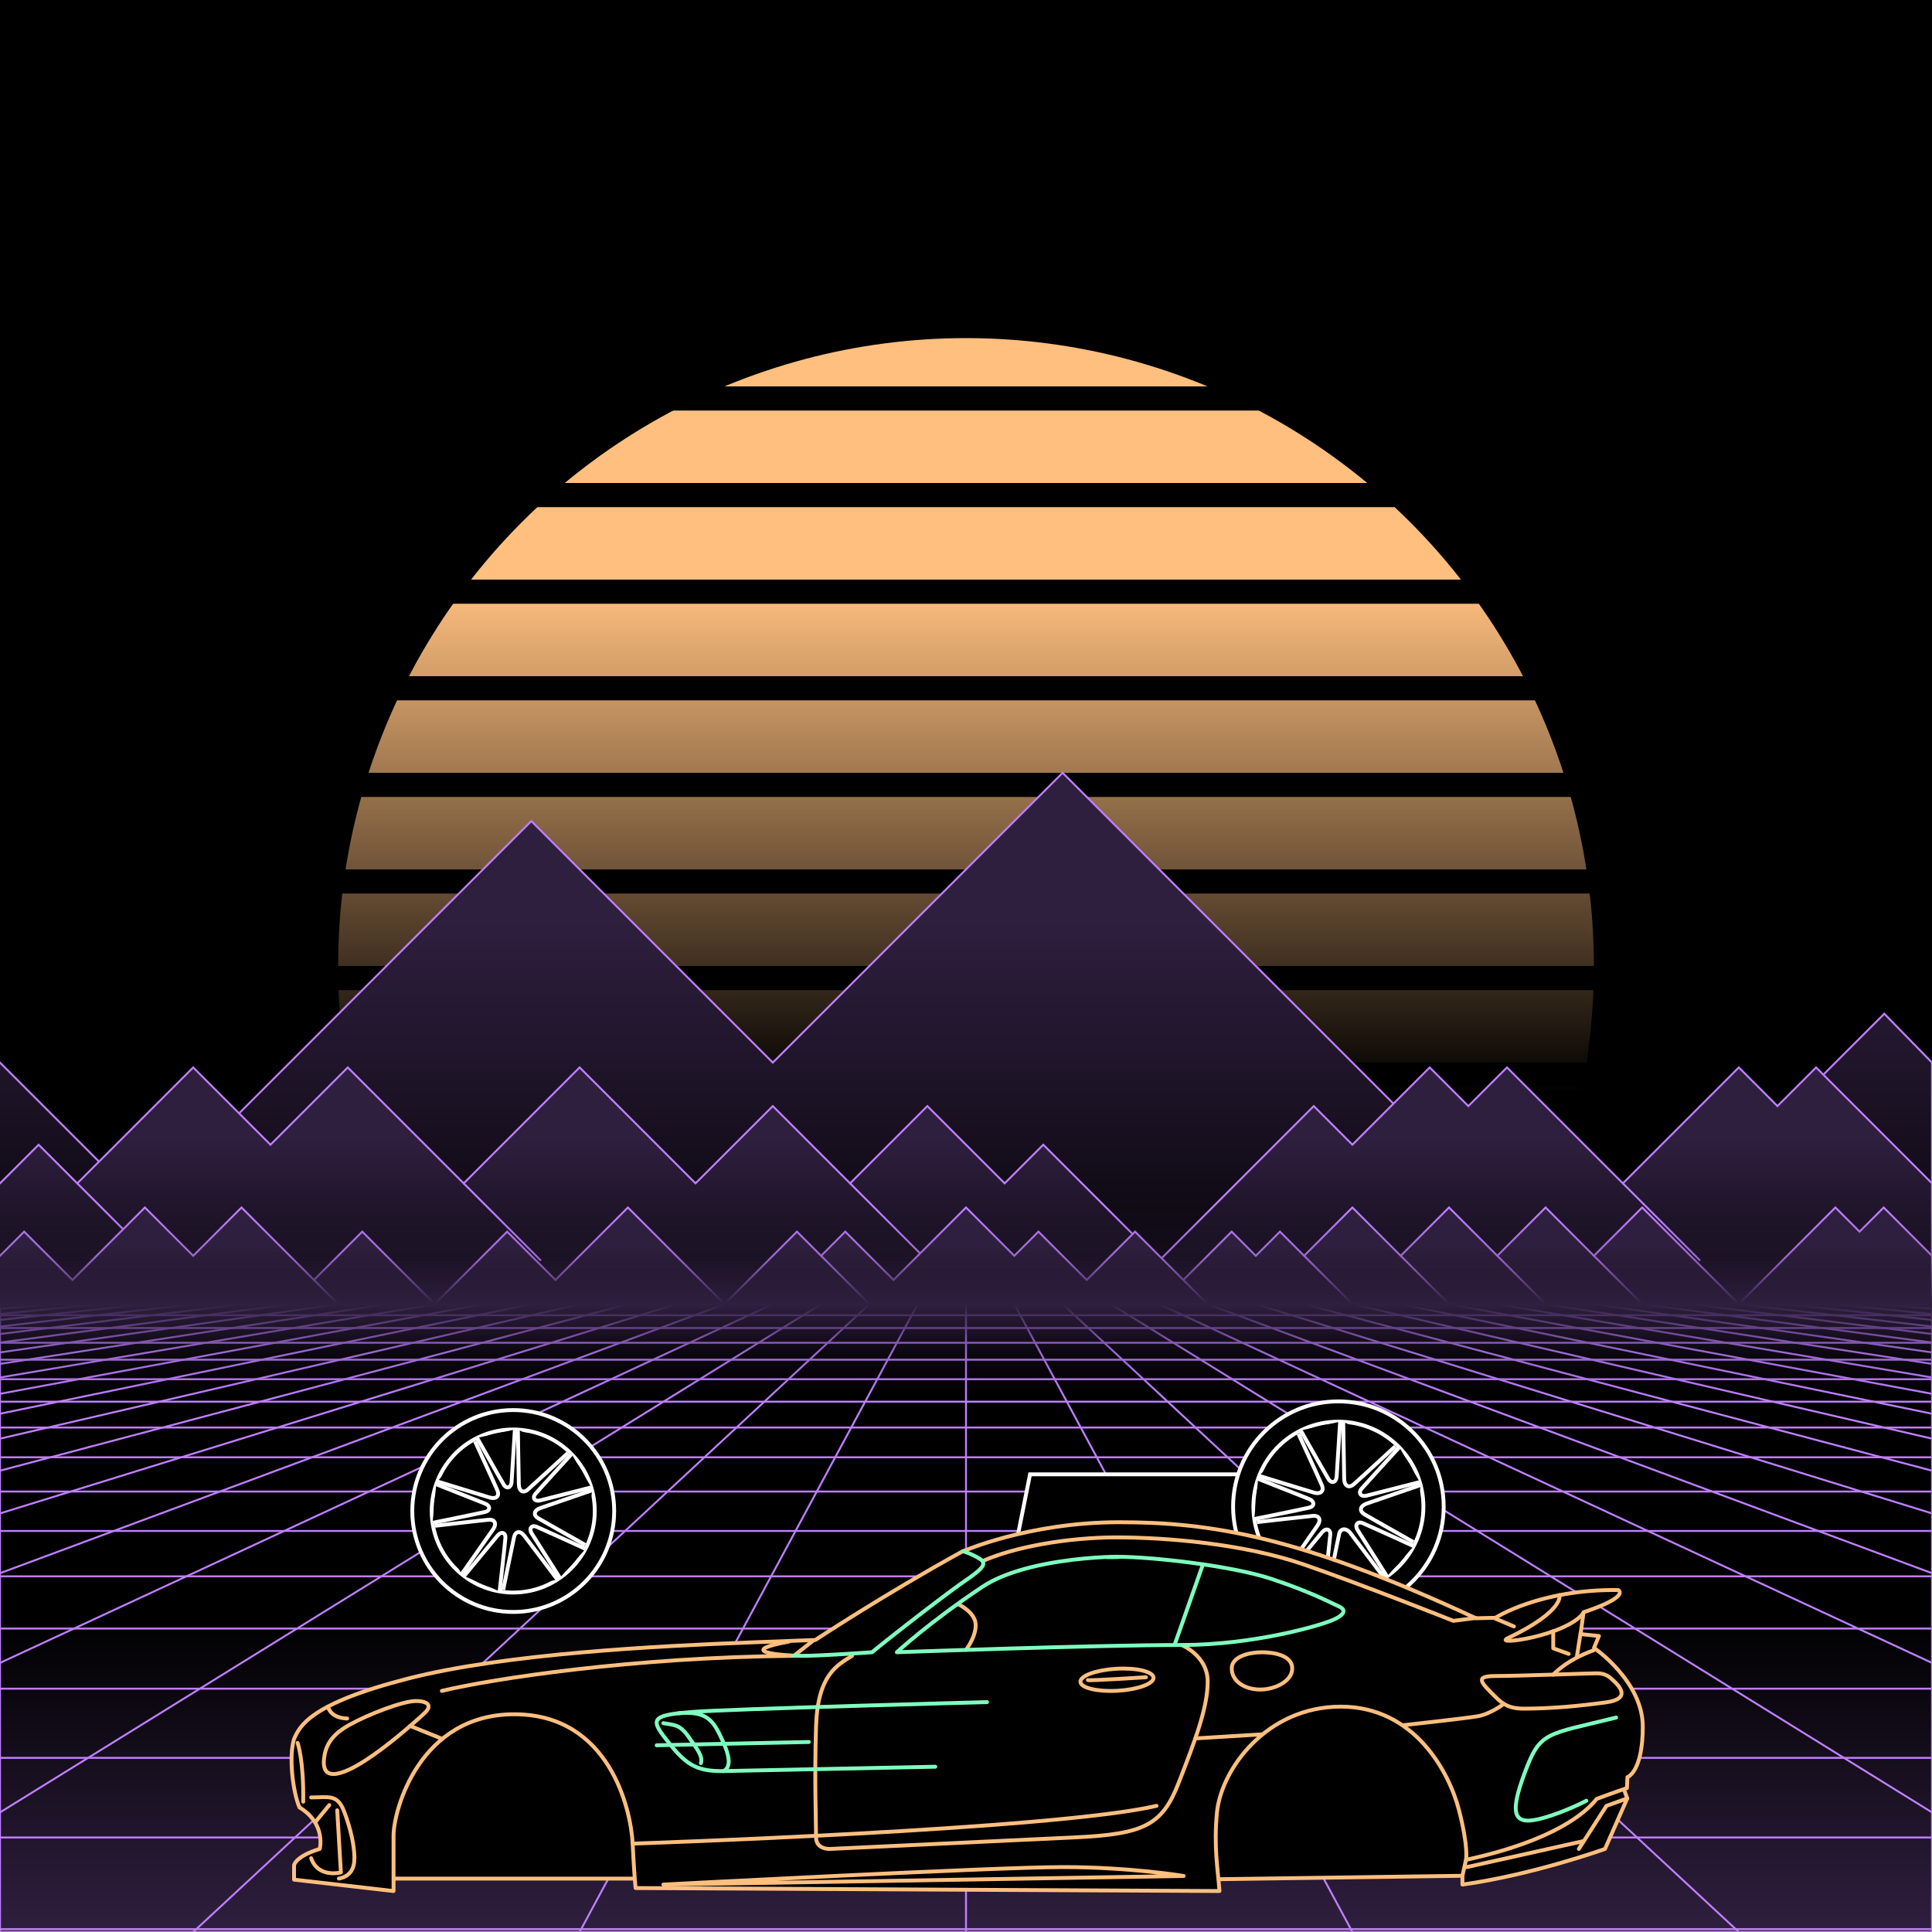 <svg xmlns="http://www.w3.org/2000/svg" viewBox="0 0 2000 2000" width="350" height="350">
    <defs>
        <linearGradient id="moon-grad" x1="0" x2="0" y1="0" y2="1">
            <stop offset="20%" stop-color="#ffbf7f" stop-opacity="1"/>
            <stop offset="60%" stop-color="#ffbf7f" stop-opacity="0"/>
        </linearGradient>

        <linearGradient id="star-grad" x1="0" y1="0" x2="1" y2="0">
            <stop offset="0%" stop-color="#ffffff" stop-opacity="0"/>
            <stop offset="80%" stop-color="#ffffff" stop-opacity=".5"/>
            <stop offset="100%" stop-color="#ffffff" stop-opacity="1"/>
        </linearGradient>

        <linearGradient id="bg-grad" x1="0" x2="0" y1="0" y2="1">
            <stop offset="25%" stop-color="#2f1f3f" stop-opacity="1"/>
            <stop offset="100%" stop-color="#000000" stop-opacity="1"/>
        </linearGradient>

        <linearGradient id="fog-grad" x1="0" x2="0" y1="0" y2="1">
            <stop offset="0%" stop-color="#2f1f3f" stop-opacity="0"/>
            <stop offset="25%" stop-color="#2f1f3f" stop-opacity=".25"/>
            <stop offset="50%" stop-color="#2f1f3f" stop-opacity="1"/>
            <stop offset="75%" stop-color="#2f1f3f" stop-opacity=".25"/>
            <stop offset="100%" stop-color="#2f1f3f" stop-opacity="0"/>
        </linearGradient>

        <linearGradient id="undergrid-grad" x1="0" x2="0" y1="0" y2="1">
            <stop offset="50%" stop-color="#000000" stop-opacity="1"/>
            <stop offset="100%" stop-color="#2f1f3f" stop-opacity="1"/>
        </linearGradient>

        <linearGradient id="flame-grad" x1="0" x2="1" y1="0" y2="0">
            <stop offset="0%" stop-color="#ffffff" stop-opacity="1"/>
            <stop offset="100%" stop-color="#0000ff" stop-opacity="0"/>
        </linearGradient>

        <linearGradient id="thrust-grad" x1="0" x2="0" y1="0" y2="1">
            <stop offset="0%" stop-color="#ffffff" stop-opacity="1"/>
            <stop offset="25%" stop-color="#ffffff" stop-opacity=".5"/>
            <stop offset="100%" stop-color="#ffffff" stop-opacity="0"/>
        </linearGradient>


        <style>
            #vmount                         {fill:url(#bg-grad); stroke:#bf7fff; stroke-width:2px;}
            #sky, #moonstripes              {fill:#000000}
            .background                     {fill:url(#bg-grad); stroke:#bf7fff; stroke-width:2px;}
            #mooncircle                     {fill:url(#moon-grad);}
            #grid                           {stroke-width:2px; fill:none; stroke:#bf7fff;}
            #star                           {stroke-width:10px; fill:none; stroke:url(#star-grad); stroke-linecap:round;}
            #undergrid                      {fill:url(#undergrid-grad);}
            #fog                            {fill:url(#fog-grad);}
            #pink,#aqua                     {fill:none;  stroke-linecap:round; stroke-linejoin:round; stroke-width:4px;}
            #gleam                          {fill:none;  stroke-linecap:round; stroke-linejoin:round; stroke-width:25px; stroke:white;}
            #pink,#outline,#under           {stroke:#ffbf7f;}
            #aqua, #gun, #frontgun          {stroke:#7fffbf;}                    
            #outline,#under,#gun,#frontgun  {fill:#000000; stroke-linecap:round; stroke-linejoin:round; stroke-width:4px;}
            .wheel                          {fill:#000000; stroke:#ffffff; stroke-width:4px;}
            #laser                          {stroke-width:15px; stroke:#7fffbf;}
            

            #gun, #frontgun                 {stroke:#ffffff;}

            #flame        				    {fill:url(#flame-grad); stroke:none; }
            #rocket                         {stroke:#ffffff; stroke-width:4px; fill:#000000;}
            .stripe                         {stroke:#7f0000;}
			#housing 					    {stroke:#ffffff;stroke-width:4px; fill:#000000}

            .jet                            {stroke:#7fffbf; stroke-width:4; fill:#000000}
            .thrust                         {fill:url(#thrust-grad);}

        </style>

    </defs>

    <g id="sky"><rect width="2000" height="2000"/></g>

    <g id="moon">
        <circle id="mooncircle" cx="1000" cy="1000" r="650"/>
        <g id="moonstripes">
            <animateTransform attributeName="transform" type="translate" from="0 50" to="0 150" dur="2s" repeatCount="indefinite"/>
            <rect x="0" y="0"     width="2000" height="25"/><rect x="0" y="100"   width="2000" height="25"/><rect x="0" y="200"   width="2000" height="25"/><rect x="0" y="300"   width="2000" height="25"/><rect x="0" y="400"   width="2000" height="25"/><rect x="0" y="500"   width="2000" height="25"/><rect x="0" y="600"   width="2000" height="25"/><rect x="0" y="700"   width="2000" height="25"/><rect x="0" y="800"   width="2000" height="25"/><rect x="0" y="900"   width="2000" height="25"/><rect x="0" y="1000"  width="2000" height="25"/><rect x="0" y="1100"  width="2000" height="25"/><rect x="0" y="1200"  width="2000" height="25"/>
        </g>
    </g>

    <g class="background" transform="translate(-2000 850)"><polygon points="0 250.0 150 400.0 550 0.0 800 250.0 1100 -50.0 1300 150.0 1650 500.0 1850 300.0 1950.599 199.401 2000 250.0 2000 250.0 2150 400.0 2550 0.0 2800 250.0 3100 -50.0 3300 150.0 3650 500.0 3850 300.0 3950.599 199.401 4000 250.0 4000 550 0 550"/><g><line x1="150" y1="400.0" x2="950" y2="1200.0"/><line x1="2150" y1="400.0" x2="2950" y2="1200.0"/></g><animateTransform from="-2000 800.0" to="0 800.0" dur="15s" attributeName="transform" attributeType="XML" type="translate" repeatCount="indefinite"/></g><g class="background" transform="translate(-2000 850)"><polygon points="0 375.0 40 335.0 80 375.0 120 335.0 160 295.0 200 255.0 280 335.0 360 255.0 400 295.0 480 375.0 520 335.0 600 255.0 640 295.0 720 375.0 760 335.0 800 295.0 880 375.0 920 335.0 960 295.0 1040 375.0 1080 335.0 1160 415.0 1200 455.0 1280 375.0 1360 295.0 1400 335.0 1480 255.0 1520 295.0 1560 255.0 1600 295.0 1680 375.0 1720 335.0 1800 255.0 1840 295.0 1880 255.0 1920 295.0 2000.0 375.0 2000 375.0 2000 375.0 2040 335.0 2080 375.0 2120 335.0 2160 295.0 2200 255.0 2280 335.0 2360 255.0 2400 295.0 2480 375.0 2520 335.0 2600 255.0 2640 295.0 2720 375.0 2760 335.0 2800 295.0 2880 375.0 2920 335.0 2960 295.0 3040 375.0 3080 335.0 3160 415.0 3200 455.0 3280 375.0 3360 295.0 3400 335.0 3480 255.0 3520 295.0 3560 255.0 3600 295.0 3680 375.0 3720 335.0 3800 255.0 3840 295.0 3880 255.0 3920 295.0 4000.0 375.0 4000 375.0 4000 550 0 550"/><g><line x1="80" y1="375.0" x2="160" y2="455.0"/><line x1="2080" y1="375.0" x2="2160" y2="455.0"/><line x1="480" y1="375.0" x2="560" y2="455.0"/><line x1="2480" y1="375.0" x2="2560" y2="455.0"/><line x1="880" y1="375.0" x2="960" y2="455.0"/><line x1="2880" y1="375.0" x2="2960" y2="455.0"/><line x1="1200" y1="455.0" x2="1360" y2="615.0"/><line x1="3200" y1="455.0" x2="3360" y2="615.0"/><line x1="1680" y1="375.0" x2="1760" y2="455.0"/><line x1="3680" y1="375.0" x2="3760" y2="455.0"/></g><animateTransform from="-2000 845.0" to="0 845.0" dur="10s" attributeName="transform" attributeType="XML" type="translate" repeatCount="indefinite"/></g><g class="background" transform="translate(-2000 850)"><polygon points="0 450.0 25 425.0 75 475.0 100 450.0 150 400.0 200 450.0 250 400.0 275 425.0 325 475.0 375 425.0 425 475.0 450 500.0 475 475.0 525 425.0 575 475.0 625 425.0 650 400.0 675 425.0 725 475.0 750 500.0 775 475.0 825 425.0 850 450.0 875 425.0 925 475.0 975 425.0 1000 400.0 1050 450.0 1075 425.0 1125 475.0 1175 425.0 1225 475.0 1250 450.0 1275 425.0 1300 450.0 1325 425.0 1350 450.0 1375 425.0 1400 400.0 1450 450.0 1475 425.0 1500 400.0 1550 450.0 1600 400.0 1625 425.0 1650 450.0 1700 400.0 1750 450.0 1800 500.0 1850 450.0 1900 400.0 1925 425.0 1950 400.0 2000.0 450.0 2000 450.0 2000 450.0 2025 425.0 2075 475.0 2100 450.0 2150 400.0 2200 450.0 2250 400.0 2275 425.0 2325 475.0 2375 425.0 2425 475.0 2450 500.0 2475 475.0 2525 425.0 2575 475.0 2625 425.0 2650 400.0 2675 425.0 2725 475.0 2750 500.0 2775 475.0 2825 425.0 2850 450.0 2875 425.0 2925 475.0 2975 425.0 3000 400.0 3050 450.0 3075 425.0 3125 475.0 3175 425.0 3225 475.0 3250 450.0 3275 425.0 3300 450.0 3325 425.0 3350 450.0 3375 425.0 3400 400.0 3450 450.0 3475 425.0 3500 400.0 3550 450.0 3600 400.0 3625 425.0 3650 450.0 3700 400.0 3750 450.0 3800 500.0 3850 450.0 3900 400.0 3925 425.0 3950 400.0 4000.0 450.0 4000 450.0 4000 550 0 550"/><g><line x1="325" y1="475.0" x2="425" y2="575.0"/><line x1="2325" y1="475.0" x2="2425" y2="575.0"/><line x1="850" y1="450.0" x2="900" y2="500.0"/><line x1="2850" y1="450.0" x2="2900" y2="500.0"/><line x1="1225" y1="475.0" x2="1275" y2="525.0"/><line x1="3225" y1="475.0" x2="3275" y2="525.0"/><line x1="1350" y1="450.0" x2="1400" y2="500.0"/><line x1="3350" y1="450.0" x2="3400" y2="500.0"/><line x1="1450" y1="450.0" x2="1500" y2="500.0"/><line x1="3450" y1="450.0" x2="3500" y2="500.0"/><line x1="1550" y1="450.0" x2="1650" y2="550.0"/><line x1="3550" y1="450.0" x2="3650" y2="550.0"/><line x1="1650" y1="450.0" x2="1750" y2="550.0"/><line x1="3650" y1="450.0" x2="3750" y2="550.0"/><line x1="1800" y1="500.0" x2="1900" y2="600.0"/><line x1="3800" y1="500.0" x2="3900" y2="600.0"/></g><animateTransform from="-2000 800.0" to="0 800.0" dur="5s" attributeName="transform" attributeType="XML" type="translate" repeatCount="indefinite"/></g>

    <g>
        <rect><animate id="fake" begin="4.9;swipe.end" dur=".1s" attributeName="visibility" from="hide" to="hide"/></rect>
        <path id="star" d="M-2425,799.8c616.2-355.8,1278-560.9,1942.8-627"/>
        <animateTransform id="swipe" attributeName="transform" type="rotate" from="0 0 5000" to="360 0 5000" dur="5s" begin="fake.end"/>
    </g>

    <g id="grid">
        <rect id="undergrid" x="0" y="1350" width="2000" height="650"/>
        <g id="hor">
            <line x1="0" y1="1350" x2="2000" y2="1350"></line><line x1="0" y1="1361.51" x2="2000" y2="1361.51"></line><line x1="0" y1="1374.758" x2="2000" y2="1374.758"></line><line x1="0" y1="1390.006" x2="2000" y2="1390.006"></line><line x1="0" y1="1407.557" x2="2000" y2="1407.557"></line><line x1="0" y1="1427.759" x2="2000" y2="1427.759"></line><line x1="0" y1="1451.01" x2="2000" y2="1451.01"></line><line x1="0" y1="1477.773" x2="2000" y2="1477.773"></line><line x1="0" y1="1508.576" x2="2000" y2="1508.576"></line><line x1="0" y1="1544.031" x2="2000" y2="1544.031"></line><line x1="0" y1="1584.84" x2="2000" y2="1584.84"></line><line x1="0" y1="1631.811" x2="2000" y2="1631.811"></line><line x1="0" y1="1685.874" x2="2000" y2="1685.874"></line><line x1="0" y1="1748.102" x2="2000" y2="1748.102"></line><line x1="0" y1="1819.725" x2="2000" y2="1819.725"></line><line x1="0" y1="1902.163" x2="2000" y2="1902.163"></line><line x1="0" y1="1997.05" x2="2000" y2="1997.05"></line>
        </g>
        <g id="ver">
            <line x1="0" y1="1350" x2="-7000.0" y2="2000"><animate attributeName="x1" values="0;50" dur="100ms" repeatCount="indefinite"/><animate attributeName="x2" values="-7000.0;-6600.0" dur="100ms" repeatCount="indefinite"/></line><line x1="50" y1="1350" x2="-6600.0" y2="2000"><animate attributeName="x1" values="50;100" dur="100ms" repeatCount="indefinite"/><animate attributeName="x2" values="-6600.0;-6200.0" dur="100ms" repeatCount="indefinite"/></line><line x1="100" y1="1350" x2="-6200.0" y2="2000"><animate attributeName="x1" values="100;150" dur="100ms" repeatCount="indefinite"/><animate attributeName="x2" values="-6200.0;-5800.0" dur="100ms" repeatCount="indefinite"/></line><line x1="150" y1="1350" x2="-5800.0" y2="2000"><animate attributeName="x1" values="150;200" dur="100ms" repeatCount="indefinite"/><animate attributeName="x2" values="-5800.0;-5400.0" dur="100ms" repeatCount="indefinite"/></line><line x1="200" y1="1350" x2="-5400.0" y2="2000"><animate attributeName="x1" values="200;250" dur="100ms" repeatCount="indefinite"/><animate attributeName="x2" values="-5400.0;-5000.0" dur="100ms" repeatCount="indefinite"/></line><line x1="250" y1="1350" x2="-5000.0" y2="2000"><animate attributeName="x1" values="250;300" dur="100ms" repeatCount="indefinite"/><animate attributeName="x2" values="-5000.0;-4600.0" dur="100ms" repeatCount="indefinite"/></line><line x1="300" y1="1350" x2="-4600.0" y2="2000"><animate attributeName="x1" values="300;350" dur="100ms" repeatCount="indefinite"/><animate attributeName="x2" values="-4600.0;-4200.0" dur="100ms" repeatCount="indefinite"/></line><line x1="350" y1="1350" x2="-4200.0" y2="2000"><animate attributeName="x1" values="350;400" dur="100ms" repeatCount="indefinite"/><animate attributeName="x2" values="-4200.0;-3800.0" dur="100ms" repeatCount="indefinite"/></line><line x1="400" y1="1350" x2="-3800.0" y2="2000"><animate attributeName="x1" values="400;450" dur="100ms" repeatCount="indefinite"/><animate attributeName="x2" values="-3800.0;-3400.0" dur="100ms" repeatCount="indefinite"/></line><line x1="450" y1="1350" x2="-3400.0" y2="2000"><animate attributeName="x1" values="450;500" dur="100ms" repeatCount="indefinite"/><animate attributeName="x2" values="-3400.0;-3000.0" dur="100ms" repeatCount="indefinite"/></line><line x1="500" y1="1350" x2="-3000.0" y2="2000"><animate attributeName="x1" values="500;550" dur="100ms" repeatCount="indefinite"/><animate attributeName="x2" values="-3000.0;-2600.0" dur="100ms" repeatCount="indefinite"/></line><line x1="550" y1="1350" x2="-2600.0" y2="2000"><animate attributeName="x1" values="550;600" dur="100ms" repeatCount="indefinite"/><animate attributeName="x2" values="-2600.0;-2200.0" dur="100ms" repeatCount="indefinite"/></line><line x1="600" y1="1350" x2="-2200.0" y2="2000"><animate attributeName="x1" values="600;650" dur="100ms" repeatCount="indefinite"/><animate attributeName="x2" values="-2200.0;-1800.0" dur="100ms" repeatCount="indefinite"/></line><line x1="650" y1="1350" x2="-1800.0" y2="2000"><animate attributeName="x1" values="650;700" dur="100ms" repeatCount="indefinite"/><animate attributeName="x2" values="-1800.0;-1400.0" dur="100ms" repeatCount="indefinite"/></line><line x1="700" y1="1350" x2="-1400.0" y2="2000"><animate attributeName="x1" values="700;750" dur="100ms" repeatCount="indefinite"/><animate attributeName="x2" values="-1400.0;-1000.0" dur="100ms" repeatCount="indefinite"/></line><line x1="750" y1="1350" x2="-1000.0" y2="2000"><animate attributeName="x1" values="750;800" dur="100ms" repeatCount="indefinite"/><animate attributeName="x2" values="-1000.0;-600.0" dur="100ms" repeatCount="indefinite"/></line><line x1="800" y1="1350" x2="-600.0" y2="2000"><animate attributeName="x1" values="800;850" dur="100ms" repeatCount="indefinite"/><animate attributeName="x2" values="-600.0;-200.0" dur="100ms" repeatCount="indefinite"/></line><line x1="850" y1="1350" x2="-200.0" y2="2000"><animate attributeName="x1" values="850;900" dur="100ms" repeatCount="indefinite"/><animate attributeName="x2" values="-200.0;200.0" dur="100ms" repeatCount="indefinite"/></line><line x1="900" y1="1350" x2="200.0" y2="2000"><animate attributeName="x1" values="900;950" dur="100ms" repeatCount="indefinite"/><animate attributeName="x2" values="200.0;600.0" dur="100ms" repeatCount="indefinite"/></line><line x1="950" y1="1350" x2="600.0" y2="2000"><animate attributeName="x1" values="950;1000" dur="100ms" repeatCount="indefinite"/><animate attributeName="x2" values="600.0;1000.0" dur="100ms" repeatCount="indefinite"/></line><line x1="1000" y1="1350" x2="1000.0" y2="2000"><animate attributeName="x1" values="1000;1050" dur="100ms" repeatCount="indefinite"/><animate attributeName="x2" values="1000.0;1400.0" dur="100ms" repeatCount="indefinite"/></line><line x1="1050" y1="1350" x2="1400.0" y2="2000"><animate attributeName="x1" values="1050;1100" dur="100ms" repeatCount="indefinite"/><animate attributeName="x2" values="1400.0;1800.0" dur="100ms" repeatCount="indefinite"/></line><line x1="1100" y1="1350" x2="1800.0" y2="2000"><animate attributeName="x1" values="1100;1150" dur="100ms" repeatCount="indefinite"/><animate attributeName="x2" values="1800.0;2200.0" dur="100ms" repeatCount="indefinite"/></line><line x1="1150" y1="1350" x2="2200.0" y2="2000"><animate attributeName="x1" values="1150;1200" dur="100ms" repeatCount="indefinite"/><animate attributeName="x2" values="2200.0;2600.0" dur="100ms" repeatCount="indefinite"/></line><line x1="1200" y1="1350" x2="2600.0" y2="2000"><animate attributeName="x1" values="1200;1250" dur="100ms" repeatCount="indefinite"/><animate attributeName="x2" values="2600.0;3000.0" dur="100ms" repeatCount="indefinite"/></line><line x1="1250" y1="1350" x2="3000.0" y2="2000"><animate attributeName="x1" values="1250;1300" dur="100ms" repeatCount="indefinite"/><animate attributeName="x2" values="3000.0;3400.0" dur="100ms" repeatCount="indefinite"/></line><line x1="1300" y1="1350" x2="3400.0" y2="2000"><animate attributeName="x1" values="1300;1350" dur="100ms" repeatCount="indefinite"/><animate attributeName="x2" values="3400.0;3800.0" dur="100ms" repeatCount="indefinite"/></line><line x1="1350" y1="1350" x2="3800.0" y2="2000"><animate attributeName="x1" values="1350;1400" dur="100ms" repeatCount="indefinite"/><animate attributeName="x2" values="3800.0;4200.0" dur="100ms" repeatCount="indefinite"/></line><line x1="1400" y1="1350" x2="4200.0" y2="2000"><animate attributeName="x1" values="1400;1450" dur="100ms" repeatCount="indefinite"/><animate attributeName="x2" values="4200.0;4600.0" dur="100ms" repeatCount="indefinite"/></line><line x1="1450" y1="1350" x2="4600.0" y2="2000"><animate attributeName="x1" values="1450;1500" dur="100ms" repeatCount="indefinite"/><animate attributeName="x2" values="4600.0;5000.0" dur="100ms" repeatCount="indefinite"/></line><line x1="1500" y1="1350" x2="5000.0" y2="2000"><animate attributeName="x1" values="1500;1550" dur="100ms" repeatCount="indefinite"/><animate attributeName="x2" values="5000.0;5400.0" dur="100ms" repeatCount="indefinite"/></line><line x1="1550" y1="1350" x2="5400.0" y2="2000"><animate attributeName="x1" values="1550;1600" dur="100ms" repeatCount="indefinite"/><animate attributeName="x2" values="5400.0;5800.0" dur="100ms" repeatCount="indefinite"/></line><line x1="1600" y1="1350" x2="5800.0" y2="2000"><animate attributeName="x1" values="1600;1650" dur="100ms" repeatCount="indefinite"/><animate attributeName="x2" values="5800.0;6200.0" dur="100ms" repeatCount="indefinite"/></line><line x1="1650" y1="1350" x2="6200.0" y2="2000"><animate attributeName="x1" values="1650;1700" dur="100ms" repeatCount="indefinite"/><animate attributeName="x2" values="6200.0;6600.0" dur="100ms" repeatCount="indefinite"/></line><line x1="1700" y1="1350" x2="6600.0" y2="2000"><animate attributeName="x1" values="1700;1750" dur="100ms" repeatCount="indefinite"/><animate attributeName="x2" values="6600.0;7000.0" dur="100ms" repeatCount="indefinite"/></line><line x1="1750" y1="1350" x2="7000.0" y2="2000"><animate attributeName="x1" values="1750;1800" dur="100ms" repeatCount="indefinite"/><animate attributeName="x2" values="7000.0;7400.0" dur="100ms" repeatCount="indefinite"/></line><line x1="1800" y1="1350" x2="7400.0" y2="2000"><animate attributeName="x1" values="1800;1850" dur="100ms" repeatCount="indefinite"/><animate attributeName="x2" values="7400.0;7800.0" dur="100ms" repeatCount="indefinite"/></line><line x1="1850" y1="1350" x2="7800.0" y2="2000"><animate attributeName="x1" values="1850;1900" dur="100ms" repeatCount="indefinite"/><animate attributeName="x2" values="7800.0;8200.0" dur="100ms" repeatCount="indefinite"/></line><line x1="1900" y1="1350" x2="8200.0" y2="2000"><animate attributeName="x1" values="1900;1950" dur="100ms" repeatCount="indefinite"/><animate attributeName="x2" values="8200.0;8600.0" dur="100ms" repeatCount="indefinite"/></line><line x1="1950" y1="1350" x2="8600.0" y2="2000"><animate attributeName="x1" values="1950;2000" dur="100ms" repeatCount="indefinite"/><animate attributeName="x2" values="8600.0;9000.0" dur="100ms" repeatCount="indefinite"/></line><line x1="2000" y1="1350" x2="9000.0" y2="2000"><animate attributeName="x1" values="2000;2050" dur="100ms" repeatCount="indefinite"/><animate attributeName="x2" values="9000.0;9400.0" dur="100ms" repeatCount="indefinite"/></line>
        </g>
    </g>

    <rect id="fog" x="0" y="1250" width="2000" height="200"/>
    <g id="car">
        
        <g id="under-and-gleam">
            <animateTransform attributeName="transform" type="translate" keyTimes="0;.5;1" values="0,-330;0,-340;0,-330" dur="1.5s" repeatCount="indefinite"/>
            <g id="rocket" transform="translate(1086.3 1576.2)"><animateTransform id="rocketmove" begin="0" dur="2.5s" keyTimes="0;.4;.6;.8;1" values="1086.3 1576.2;1086.3 1576.2;1086.3 1476.2;1086.3 1476.2;-1000 1476.2" attributeName="transform" type="translate"  repeatCount="indefinite"/><rect id="flame" x="200" y="15" width="200" height="20"><animate begin="0" dur="2.5s" attributeName="opacity" keyTimes="0;.4;.7;.8;1" values="0;0;0;1;1" repeatCount="indefinite"/><animate begin="0" dur="2.5s" attributeName="width" keyTimes="0;.4;.7;.8;1" values="200;200;200;500;1500" repeatCount="indefinite"/></rect><g id="projectile"><path id="rocketoutline" d="M61.3,12.5h67.9L145.2,0h36.9l7.2,3.2.7,9.3A17.5,17.5,0,0,1,200,16V34a16,16,0,0,1-10,3.5l-.7,9.3L182.1,50H145.2l-16-12.5H61.3v6.3H44.8L40,37.5A73.1,73.1,0,0,1,0,25,70.7,70.7,0,0,1,40,12.5l4.8-6.3H61.3Z"/><path d="M40,12.5H61.3"/><path d="M61.3,37.5H40"/><path d="M190,37.5H129.2"/><path d="M190,12.5H129.2"/><line x1="67.5" y1="12.5" x2="67.5" y2="38"/><line x1="17.2" y1="17.1" x2="17.2" y2="33.7"/><line x1="8.2" y1="21" x2="8.2" y2="29.9"/><line x1="138.9" y1="12.5" x2="138.9" y2="38"/><line x1="195.6" y1="12.5" x2="195.6" y2="38"/><rect class="stripe" x="48" y="12.5" width="10" height="25"/><rect class="stripe" x="172" y="12.5" width="10" height="25"/></g></g><path transform="translate(1046.3 1526.2)" id="housing" d="M 0 100 L 20 0 L 260 0 L 280 100 z"/>
            
            <path d="M1678.6,1845.6l5.9,16.1-23,52.3s-75,26.9-147.6,36.9v-9.1l-263.7,3.7L1055.8,1851l-389.4,93.7H394.3l-4.9-94.5,75.6-83.5,241.4-28.8,362-15.3h380.2l118.6,61.2Z" id="under"></path>
            <mask id="gleam-mask"><g><animateTransform attributeName="transform" type="translate" from="0 0" to="2000 0" dur="500ms" begin="fake.end+50ms"/><rect x="-150" y="0" width="250" height="2000" fill="white"/></g></mask>            
            <g mask="url(#gleam-mask)"><path d="M304.4,1800.2c5.9-13.3,16.1-36.4,117.8-62.5s260.9-33.8,352.9-37.4l68.9-2.6s72.2-47.6,151.4-91.2c0,0,68.7-30.7,163.2-30.7s186.3,14.3,369.3,99.4l20.2-.5s45.9-29.7,127.1-28.7c0,0,13.1,6.6-35.9,23l-3.1,22.6,19,2-5.1,12.3s50.5,34.4,50.5,81.5" id="gleam"></path></g>                
        </g>
        <g id="wheels" transform="translate(0,-330)">
            <g id="front-wheel" class="wheel"><animateTransform attributeName="transform" attributeType="XML" type="rotate" from="360 531.3 1894.2" to="0 531.3 1894.2" dur=".5s" repeatCount="indefinite"/><g id="front"><circle cx="531.3" cy="1894.2" r="104.5"></circle><circle cx="531.3" cy="1894.2" r="84.4"></circle><path d="M493.9,1818.5s24.5,43.4,27.6,48.4,7.7,3.1,8.1-2.7,3.4-54.4,3.4-54.4"></path><path d="M447.8,1906.4s48.9-9.9,54.5-11.3,5.3-6.4,0-8.5l-50.7-20.1"></path><path d="M517.2,1977.4s5.6-49.6,6-55.3-4.4-7.1-8-2.6l-34.8,42"></path><path d="M606.1,1933.4s-45.4-20.7-50.7-22.9-8.1,2-5,6.9l29.2,46"></path><path d="M591.7,1835.2s-33.7,36.8-37.4,41.2-.6,8.3,5,6.8l52.8-13.5"></path><path d="M536.1,1809.9s.8,50.7,1,56.6c.2,7.8,5.1,9.2,9.2,5.6s41.5-37.9,41.5-37.9"></path><path d="M452.7,1863.6l54.1,16.6c7.5,2.1,10.3-2,8.2-7.1s-23.3-51.1-23.3-51.1"></path><path d="M477.9,1959.5s29.2-41.4,32.5-46.3c4.4-6.4,1.3-10.4-4.2-10s-55.8,6.3-55.8,6.3"></path><path d="M577,1965.2s-30.5-40.6-34.1-45.2c-4.7-6.2-9.5-4.5-10.7.9s-11.3,55-11.3,55"></path><path d="M613,1872.7l-53.6,18.4c-7.3,2.6-7.1,7.7-2.4,10.5s48.8,27.7,48.8,27.7"></path></g></g>
            <g id="middle-wheel" class="wheel"><animateTransform attributeName="transform" attributeType="XML" type="rotate" from="360  " to="0  " dur=".5s" repeatCount="indefinite"/></g>
            <g id="rear-wheel" class="wheel"><animateTransform attributeName="transform" attributeType="XML" type="rotate" from="360 1385.5 1889.7" to="0 1385.5 1889.7" dur=".5s" repeatCount="indefinite"/><g id="rear"><circle cx="1385.5" cy="1889.7" r="109"></circle><circle cx="1385.5" cy="1889.7" r="88"></circle><path d="M1346.5,1810.8s25.6,45.3,28.8,50.4,8,3.3,8.4-2.7,3.6-56.8,3.6-56.8"></path><path d="M1298.4,1902.5s51-10.4,56.9-11.8,5.5-6.7,0-8.9-52.9-20.9-52.9-20.9"></path><path d="M1370.8,1976.5s5.8-51.7,6.3-57.7-4.6-7.3-8.4-2.7l-36.3,43.8"></path><path d="M1463.5,1930.6s-47.3-21.6-52.9-23.9-8.4,2.2-5.2,7.2,30.4,48,30.4,48"></path><path d="M1448.5,1828.2s-35.1,38.4-39,42.9-.6,8.7,5.2,7.2l55.1-14.1"></path><path d="M1390.5,1801.9s.9,52.8,1,59c.3,8.1,5.3,9.5,9.7,5.8s43.2-39.5,43.2-39.5"></path><path d="M1303.5,1857.8s50.5,15.6,56.5,17.3c7.7,2.2,10.7-2.1,8.5-7.4s-24.3-53.3-24.3-53.3"></path><path d="M1329.9,1957.9s30.4-43.3,33.8-48.4c4.6-6.7,1.4-10.8-4.3-10.3s-58.3,6.5-58.3,6.5"></path><path d="M1433.1,1963.7s-31.7-42.2-35.5-47.1-9.9-4.6-11.2.9-11.7,57.4-11.7,57.4"></path><path d="M1470.6,1867.3s-50,17.1-55.8,19.2c-7.6,2.8-7.4,8-2.5,11s50.9,28.9,50.9,28.9"></path></g></g>
        </g>

        

        <g id="body">
            <animateTransform attributeName="transform" type="translate" keyTimes="0;.5;1" values="0,-330;0,-340;0,-330" dur="1.5s" repeatCount="indefinite"/>
            <path d="M658,1954.5s-1.3-10.3-3.1-46.1-24.3-133.8-122.5-133.8-125,99.4-125,125.6v57.4l-103-11.8v-14.9s1.3-9.2,26.6-16.9c0,0,6.9-26.1-21-43-6.8-16-11.3-52.4-5.6-70.8,5.9-13.3,16.1-36.4,117.8-62.5s260.9-33.8,352.9-37.4l68.9-2.6s72.2-47.6,151.4-91.2c0,0,68.7-30.7,163.2-30.7s186.3,14.3,369.3,99.4l20.2-.5s45.9-29.7,127.1-28.7c0,0,13.1,6.6-35.9,23l-3.1,22.6,19,2-5.1,12.3s50.5,34.4,50.5,81.5-15.9,52.3-15.9,52.3l-.5,11.3s-10.8,3.6-31.3,11.2c-11,13.9-43.3,43.1-135.3,63.1,0,0,2.8-12.3-7.2-51.3s-45.8-107.3-122.4-107.3-123.7,64.5-128.2,109.4c-3.5,36.4,1,58.9,2.6,81.5Z" id="outline"></path>
            <g id="pink"><path d="M308.1,1804.3s6.4,17.8,5.8,60.8"></path><path d="M322.1,1860.7c18.3,0,27.2-3.8,34.2,14.7s10.4,35.2,10.6,47.1-4.3,19.9-16.1,22.2"></path><path d="M349.1,1874l3.8,64.3s-23.4,6.4-30.8-14.7"></path><line x1="326.6" x2="340.9" y1="1886" y2="1868.6"></line><path d="M339.5,1766.7s1.9,11.7,19.9,12.3"></path><path d="M336.1,1816.3c-2.1,11.1-2.9,28.7,25.7,15.4,19.6-9.2,46-30.4,62.8-45,7.6-6.5,13.2-11.7,15.4-13.8,7-6.8,3.9-12-9.6-12s-49.2,13.8-68.6,24.6C347,1793.7,338.7,1803,336.1,1816.3Z"></path><line x1="457.4" x2="424.6" y1="1799.9" y2="1786.7"></line><path d="M457.4,1750.4c53-12.7,198.5-34.9,364.4-36.3"></path><ellipse cx="1155.9" cy="1739.2" rx="37.9" ry="11.4" transform="translate(-97.8 69.1) rotate(-3.3)"></ellipse><path d="M1126.2,1739.2c.8.9,60.1-2.9,60.1-2.9"></path><path d="M686.7,1950.9l538.6-8.9s-54.5-9.2-125.1-9.2S686.7,1950.9,686.7,1950.9Z"></path><path d="M655.1,1908.5s437.2-14.5,542.1-39.1"></path><line x1="1237.4" x2="1306.4" y1="1799.6" y2="1795.4"></line><path d="M1275.1,1727.1c0,13.7,13.9,21.9,29.4,21.9s33.2-8.6,33.2-21.9-18.7-16.7-31.3-16.7S1275.1,1714.5,1275.1,1727.1Z"></path><path d="M1452.6,1785.9s63.4-6.9,76.9-9.2,27-12.7,27-12.7"></path><path d="M1578.7,1768.8c-13.6.1-21.2-2.7-30.4-12-15-14.9-22.7-21.8,0-21.8s96.1-2.8,104.9-2.8,12.8,3.5,17.4,7.9,19.3,18.5-8.2,22.2S1608.5,1768.6,1578.7,1768.8Z"></path><path d="M1614.4,1651.3s5.3,16.4-53.3,44.4c-17.4,8.3,61.2-2,78.6-26.6"></path><line x1="1636.2" x2="1632.5" y1="1690.6" y2="1714.1"></line><path d="M1607.9,1733.6s13.1-15,42-25.3"></path><polyline points="1607.9 1688.7 1607.9 1706.3 1623.9 1712.1"></polyline><line x1="1546.4" x2="1567.2" y1="1674.9" y2="1683.7"></line><path d="M1223.2,1702.9s27,10.9,27,37.9-13.2,61.5-30.1,104.9-35.3,52.9-106.2,56.3-254.4,12-254.4,12-14.7,1-14.7-12-1.8-62.1,0-115.4,22.1-62.9,37.3-72.5"></path><path d="M992.6,1661s16.9,8,17.4,20.7-10,26.2-10,26.2"></path><path d="M821.8,1713.9c-22-1-55.7-5.2-5.3-14.5"></path><line x1="842.1" x2="821.8" y1="1698.1" y2="1714.1"></line><path d="M1017.1,1616.1c31.9-14.4,87.2-24.6,138.8-24.6s131.7,6.6,193.4,27.9,155.2,58.5,155.2,58.5l23.4-3"></path><polyline points="1684.5 1861.7 1663 1869.4 1634.4 1914 1639.7 1905.8 1518.5 1932.8"></polyline><line x1="1517.6" x2="1513.9" y1="1925.3" y2="1941.8"></line></g>
            <g id="aqua"><path d="M1021.8,1762s-266.6,7.1-305.4,10.2-43.2,6.8-29.7,24.6c21.7,28.7,31.9,37.1,62.5,36.6l219-4.5"></path><path d="M702.3,1773.6c22.5-1.9,33,2.4,41.8,20.1s15.2,33.9,5.1,39.7"></path><line x1="679.8" x2="837.3" y1="1806.7" y2="1803.3"></line><path d="M686.7,1783.8c11.4,2.1,16.9,1.1,25.9,13.9s15.2,20.3,13,27.5"></path><path d="M1673,1778c-72.7,18.1-78.3,13.8-94.3,56.4-18,47.6-10.2,55.7,19.1,47.5,23.1-6.5,44.4-17.8,44.4-17.8"></path><path d="M1158.1,1611.6c33,0,116,8.9,158.2,22.9s62.4,25.3,69,28.1,9.1,7.1-3.1,13.3-83.5,27-159,27c-90.5,0-294.8,7.5-294.8,7.5s32.6-30.4,88.5-67.7S1199.5,1612,1146,1612"></path><line x1="1245.3" x2="1216.5" y1="1619.4" y2="1701.2"></line><path d="M996.7,1605.8a74,74,0,0,1,17.1,7.6c8.4,5.1,4.3,9.9-15.4,23.5s-77.7,58.5-95.6,73.5c0,0-53.3,3.7-71.3,3.7-2.6,0-6,0-9.7-.2"></path></g>
        </g>
    </g>
</svg>

